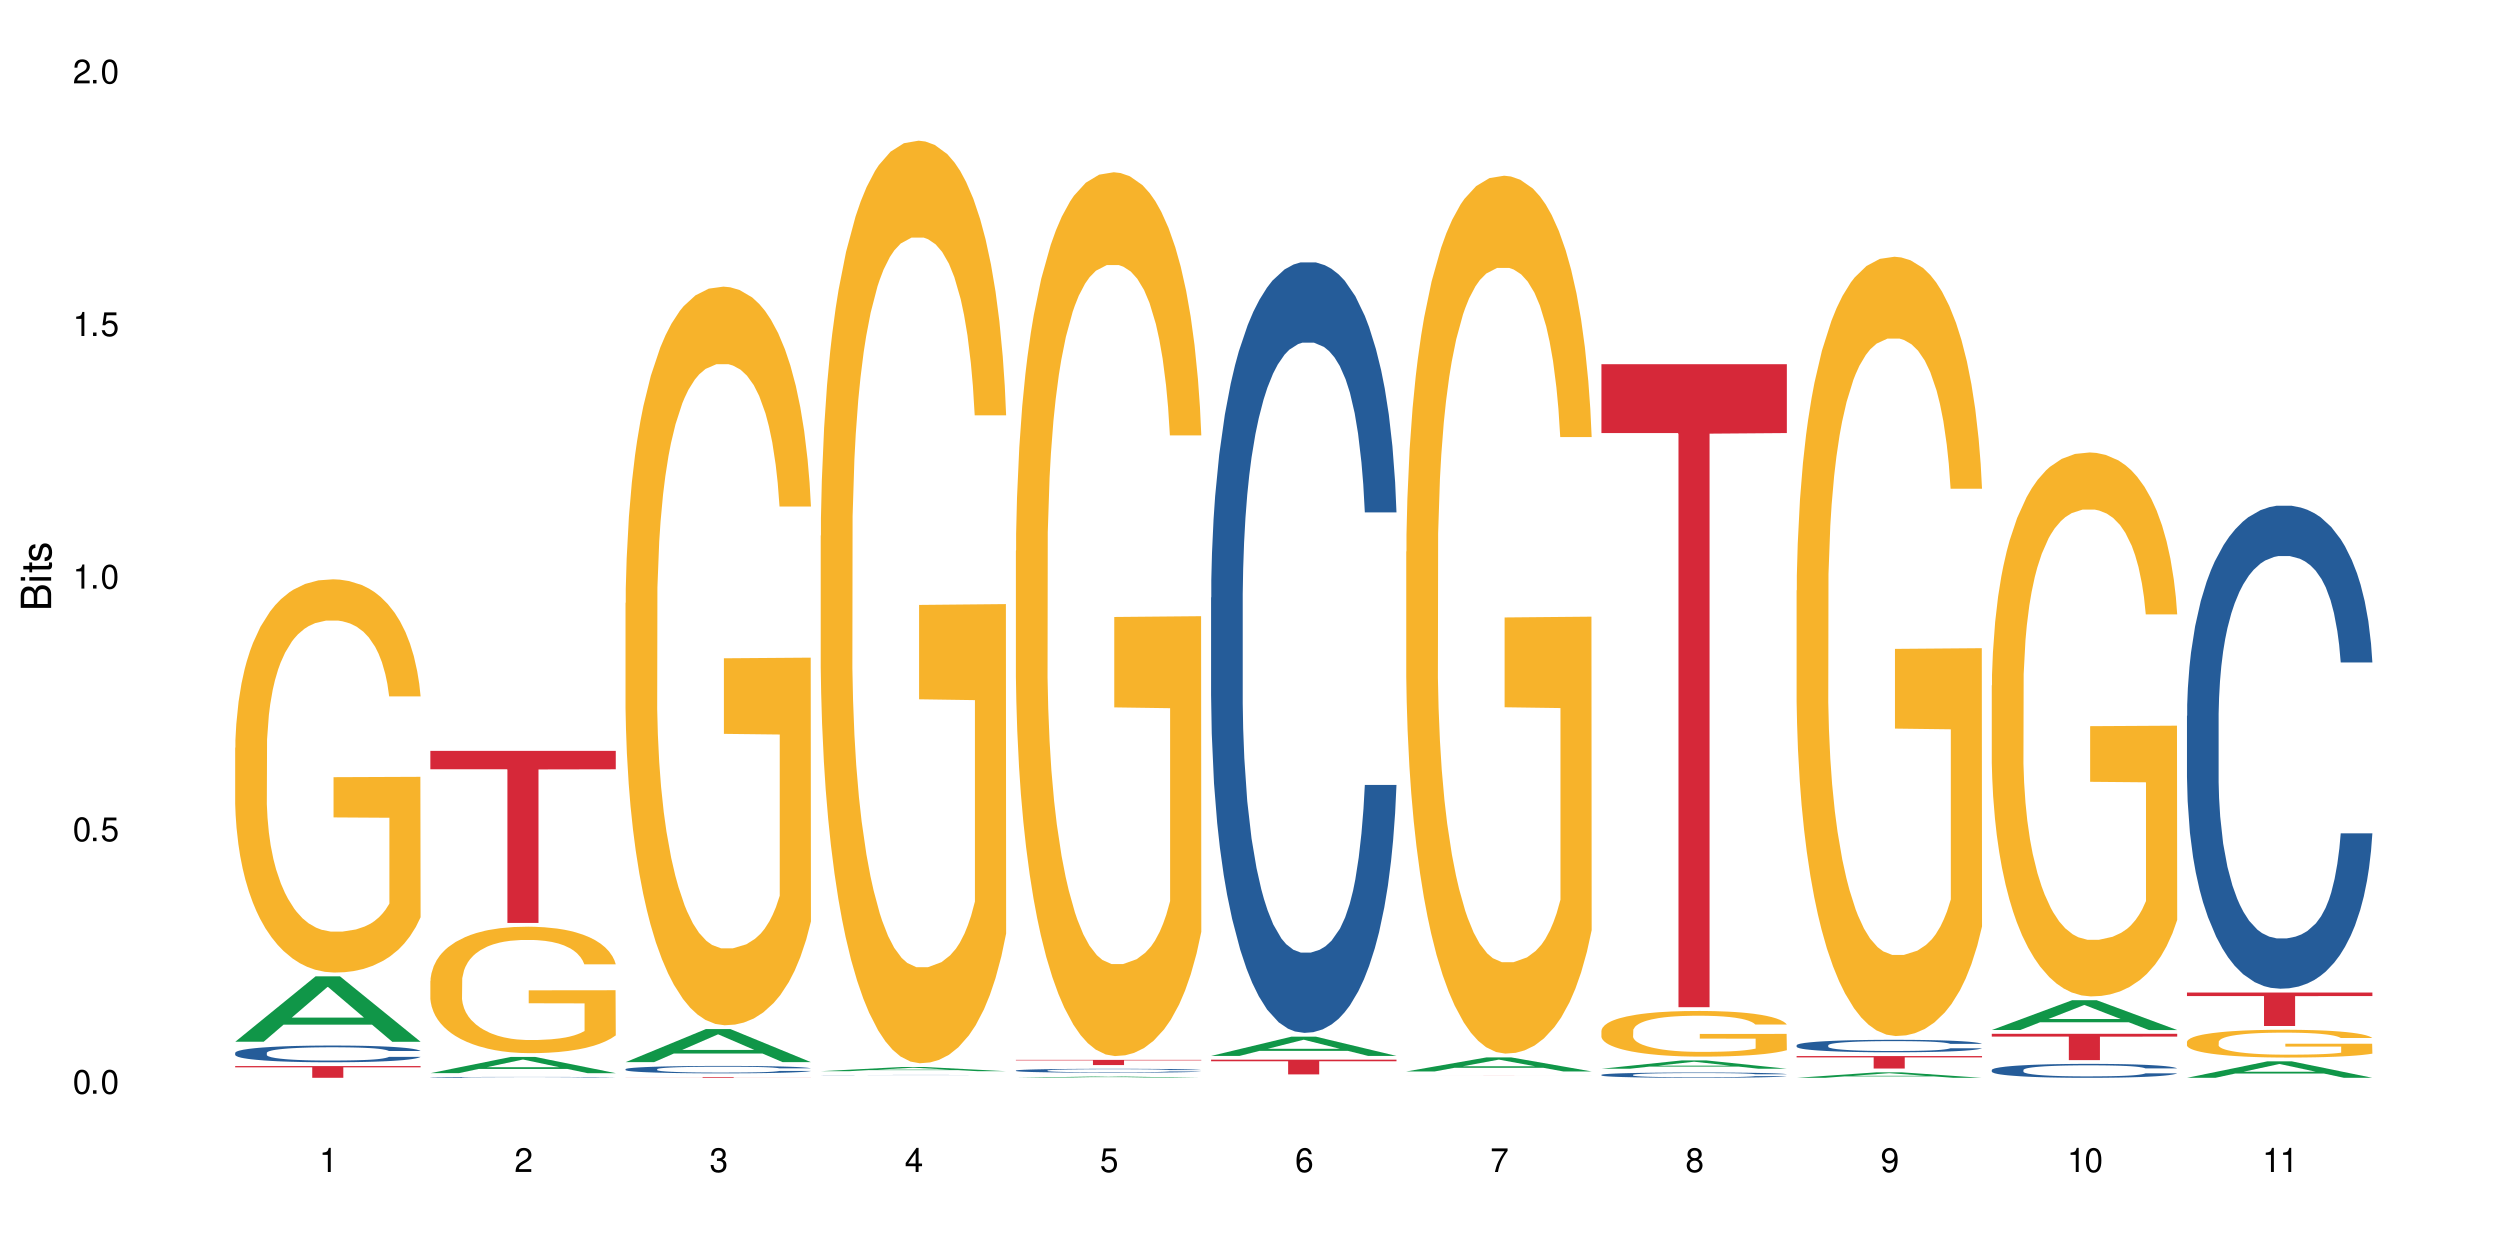 <?xml version="1.0" encoding="UTF-8"?>
<svg xmlns="http://www.w3.org/2000/svg" xmlns:xlink="http://www.w3.org/1999/xlink" width="720" height="360" viewBox="0 0 720 360">
<defs>
<g>
<g id="glyph-0-0">
</g>
<g id="glyph-0-1">
<path d="M 2.641 -6.938 C 2 -6.938 1.422 -6.656 1.078 -6.172 C 0.641 -5.562 0.406 -4.641 0.406 -3.359 C 0.406 -1.016 1.188 0.219 2.641 0.219 C 4.078 0.219 4.859 -1.016 4.859 -3.297 C 4.859 -4.641 4.656 -5.547 4.203 -6.172 C 3.844 -6.656 3.281 -6.938 2.641 -6.938 Z M 2.641 -6.188 C 3.547 -6.188 4 -5.25 4 -3.375 C 4 -1.406 3.562 -0.484 2.625 -0.484 C 1.734 -0.484 1.281 -1.438 1.281 -3.344 C 1.281 -5.25 1.734 -6.188 2.641 -6.188 Z M 2.641 -6.188 "/>
</g>
<g id="glyph-0-2">
<path d="M 1.828 -1 L 0.828 -1 L 0.828 0 L 1.828 0 Z M 1.828 -1 "/>
</g>
<g id="glyph-0-3">
<path d="M 4.562 -6.797 L 1.062 -6.797 L 0.547 -3.094 L 1.328 -3.094 C 1.719 -3.562 2.047 -3.734 2.578 -3.734 C 3.484 -3.734 4.062 -3.109 4.062 -2.094 C 4.062 -1.125 3.484 -0.531 2.578 -0.531 C 1.828 -0.531 1.375 -0.906 1.188 -1.672 L 0.328 -1.672 C 0.453 -1.109 0.547 -0.844 0.75 -0.594 C 1.125 -0.078 1.828 0.219 2.594 0.219 C 3.969 0.219 4.922 -0.781 4.922 -2.219 C 4.922 -3.562 4.031 -4.484 2.719 -4.484 C 2.25 -4.484 1.859 -4.359 1.469 -4.062 L 1.734 -5.969 L 4.562 -5.969 Z M 4.562 -6.797 "/>
</g>
<g id="glyph-0-4">
<path d="M 2.484 -4.938 L 2.484 0 L 3.328 0 L 3.328 -6.938 L 2.766 -6.938 C 2.469 -5.875 2.281 -5.734 0.984 -5.562 L 0.984 -4.938 Z M 2.484 -4.938 "/>
</g>
<g id="glyph-0-5">
<path d="M 4.859 -0.828 L 1.281 -0.828 C 1.359 -1.406 1.672 -1.781 2.5 -2.281 L 3.469 -2.828 C 4.406 -3.344 4.906 -4.062 4.906 -4.906 C 4.906 -5.484 4.672 -6.031 4.266 -6.406 C 3.859 -6.766 3.375 -6.938 2.719 -6.938 C 1.859 -6.938 1.219 -6.625 0.844 -6.031 C 0.609 -5.672 0.5 -5.234 0.484 -4.531 L 1.328 -4.531 C 1.359 -5.016 1.406 -5.281 1.531 -5.516 C 1.75 -5.938 2.188 -6.203 2.703 -6.203 C 3.469 -6.203 4.031 -5.641 4.031 -4.891 C 4.031 -4.344 3.719 -3.859 3.125 -3.516 L 2.234 -3 C 0.812 -2.172 0.406 -1.531 0.328 -0.016 L 4.859 -0.016 Z M 4.859 -0.828 "/>
</g>
<g id="glyph-0-6">
<path d="M 2.125 -3.188 L 2.578 -3.188 C 3.5 -3.188 3.984 -2.766 3.984 -1.922 C 3.984 -1.062 3.469 -0.531 2.594 -0.531 C 1.656 -0.531 1.203 -1 1.156 -2.016 L 0.312 -2.016 C 0.344 -1.453 0.438 -1.094 0.609 -0.781 C 0.953 -0.109 1.625 0.219 2.547 0.219 C 3.953 0.219 4.859 -0.625 4.859 -1.938 C 4.859 -2.828 4.516 -3.297 3.703 -3.594 C 4.344 -3.844 4.656 -4.328 4.656 -5.031 C 4.656 -6.219 3.875 -6.938 2.578 -6.938 C 1.203 -6.938 0.484 -6.172 0.453 -4.703 L 1.297 -4.703 C 1.312 -5.125 1.344 -5.359 1.453 -5.578 C 1.641 -5.969 2.062 -6.203 2.594 -6.203 C 3.344 -6.203 3.797 -5.75 3.797 -5 C 3.797 -4.516 3.609 -4.219 3.25 -4.047 C 3.016 -3.953 2.703 -3.922 2.125 -3.906 Z M 2.125 -3.188 "/>
</g>
<g id="glyph-0-7">
<path d="M 3.141 -1.672 L 3.141 0 L 3.984 0 L 3.984 -1.672 L 4.984 -1.672 L 4.984 -2.438 L 3.984 -2.438 L 3.984 -6.938 L 3.359 -6.938 L 0.266 -2.578 L 0.266 -1.672 Z M 3.141 -2.438 L 1 -2.438 L 3.141 -5.5 Z M 3.141 -2.438 "/>
</g>
<g id="glyph-0-8">
<path d="M 4.781 -5.125 C 4.609 -6.266 3.891 -6.938 2.844 -6.938 C 2.094 -6.938 1.422 -6.578 1.031 -5.953 C 0.594 -5.266 0.406 -4.422 0.406 -3.172 C 0.406 -2 0.578 -1.25 0.984 -0.641 C 1.359 -0.078 1.953 0.219 2.703 0.219 C 3.984 0.219 4.922 -0.75 4.922 -2.094 C 4.922 -3.375 4.062 -4.281 2.844 -4.281 C 2.172 -4.281 1.641 -4.031 1.281 -3.516 C 1.281 -5.234 1.828 -6.188 2.797 -6.188 C 3.391 -6.188 3.797 -5.797 3.938 -5.125 Z M 2.734 -3.531 C 3.547 -3.531 4.062 -2.953 4.062 -2.031 C 4.062 -1.156 3.484 -0.531 2.703 -0.531 C 1.922 -0.531 1.328 -1.188 1.328 -2.078 C 1.328 -2.938 1.906 -3.531 2.734 -3.531 Z M 2.734 -3.531 "/>
</g>
<g id="glyph-0-9">
<path d="M 4.984 -6.797 L 0.438 -6.797 L 0.438 -5.969 L 4.109 -5.969 C 2.5 -3.656 1.828 -2.234 1.328 0 L 2.219 0 C 2.594 -2.172 3.453 -4.047 4.984 -6.094 Z M 4.984 -6.797 "/>
</g>
<g id="glyph-0-10">
<path d="M 3.75 -3.656 C 4.469 -4.094 4.688 -4.438 4.688 -5.078 C 4.688 -6.172 3.844 -6.938 2.641 -6.938 C 1.438 -6.938 0.594 -6.172 0.594 -5.094 C 0.594 -4.438 0.812 -4.094 1.516 -3.656 C 0.734 -3.266 0.359 -2.703 0.359 -1.922 C 0.359 -0.656 1.281 0.219 2.641 0.219 C 3.984 0.219 4.922 -0.656 4.922 -1.922 C 4.922 -2.703 4.531 -3.266 3.75 -3.656 Z M 2.641 -6.188 C 3.359 -6.188 3.812 -5.75 3.812 -5.062 C 3.812 -4.406 3.344 -3.984 2.641 -3.984 C 1.922 -3.984 1.453 -4.406 1.453 -5.078 C 1.453 -5.75 1.922 -6.188 2.641 -6.188 Z M 2.641 -3.266 C 3.484 -3.266 4.062 -2.719 4.062 -1.906 C 4.062 -1.078 3.484 -0.531 2.625 -0.531 C 1.797 -0.531 1.219 -1.094 1.219 -1.906 C 1.219 -2.719 1.781 -3.266 2.641 -3.266 Z M 2.641 -3.266 "/>
</g>
<g id="glyph-0-11">
<path d="M 0.516 -1.578 C 0.672 -0.453 1.406 0.219 2.438 0.219 C 3.188 0.219 3.859 -0.141 4.266 -0.766 C 4.688 -1.453 4.891 -2.297 4.891 -3.547 C 4.891 -4.719 4.703 -5.453 4.312 -6.078 C 3.938 -6.641 3.344 -6.938 2.594 -6.938 C 1.297 -6.938 0.359 -5.969 0.359 -4.625 C 0.359 -3.344 1.234 -2.453 2.453 -2.453 C 3.094 -2.453 3.578 -2.672 4.016 -3.203 C 4 -1.484 3.469 -0.531 2.5 -0.531 C 1.906 -0.531 1.484 -0.906 1.359 -1.578 Z M 2.578 -6.203 C 3.375 -6.203 3.969 -5.531 3.969 -4.641 C 3.969 -3.797 3.391 -3.188 2.547 -3.188 C 1.734 -3.188 1.234 -3.766 1.234 -4.688 C 1.234 -5.562 1.797 -6.203 2.578 -6.203 Z M 2.578 -6.203 "/>
</g>
<g id="glyph-1-0">
</g>
<g id="glyph-1-1">
<path d="M 0 -0.953 L 0 -4.891 C 0 -5.719 -0.234 -6.344 -0.734 -6.797 C -1.188 -7.234 -1.812 -7.469 -2.5 -7.469 C -3.547 -7.469 -4.188 -7 -4.625 -5.875 C -4.984 -6.688 -5.625 -7.094 -6.531 -7.094 C -7.172 -7.094 -7.734 -6.859 -8.141 -6.391 C -8.562 -5.922 -8.75 -5.344 -8.75 -4.5 L -8.75 -0.953 Z M -4.984 -2.062 L -7.766 -2.062 L -7.766 -4.219 C -7.766 -4.844 -7.688 -5.203 -7.453 -5.5 C -7.219 -5.812 -6.859 -5.969 -6.375 -5.969 C -5.891 -5.969 -5.531 -5.812 -5.297 -5.5 C -5.062 -5.203 -4.984 -4.844 -4.984 -4.219 Z M -0.984 -2.062 L -4 -2.062 L -4 -4.781 C -4 -5.766 -3.438 -6.359 -2.484 -6.359 C -1.547 -6.359 -0.984 -5.766 -0.984 -4.781 Z M -0.984 -2.062 "/>
</g>
<g id="glyph-1-2">
<path d="M -6.281 -1.797 L -6.281 -0.797 L 0 -0.797 L 0 -1.797 Z M -8.75 -1.797 L -8.75 -0.797 L -7.484 -0.797 L -7.484 -1.797 Z M -8.75 -1.797 "/>
</g>
<g id="glyph-1-3">
<path d="M -6.281 -3.047 L -6.281 -2.016 L -8.016 -2.016 L -8.016 -1.016 L -6.281 -1.016 L -6.281 -0.172 L -5.469 -0.172 L -5.469 -1.016 L -0.719 -1.016 C -0.078 -1.016 0.281 -1.453 0.281 -2.234 C 0.281 -2.5 0.25 -2.719 0.188 -3.047 L -0.641 -3.047 C -0.609 -2.906 -0.594 -2.766 -0.594 -2.562 C -0.594 -2.141 -0.719 -2.016 -1.156 -2.016 L -5.469 -2.016 L -5.469 -3.047 Z M -6.281 -3.047 "/>
</g>
<g id="glyph-1-4">
<path d="M -4.531 -5.25 C -5.766 -5.25 -6.469 -4.422 -6.469 -2.969 C -6.469 -1.516 -5.719 -0.562 -4.547 -0.562 C -3.562 -0.562 -3.094 -1.062 -2.734 -2.562 L -2.516 -3.484 C -2.344 -4.188 -2.094 -4.469 -1.641 -4.469 C -1.047 -4.469 -0.641 -3.875 -0.641 -3 C -0.641 -2.453 -0.797 -2 -1.062 -1.75 C -1.25 -1.594 -1.422 -1.531 -1.875 -1.469 L -1.875 -0.406 C -0.422 -0.453 0.281 -1.266 0.281 -2.922 C 0.281 -4.5 -0.5 -5.516 -1.719 -5.516 C -2.656 -5.516 -3.172 -4.984 -3.469 -3.734 L -3.703 -2.766 C -3.891 -1.953 -4.156 -1.609 -4.594 -1.609 C -5.188 -1.609 -5.547 -2.125 -5.547 -2.938 C -5.547 -3.75 -5.203 -4.172 -4.531 -4.203 Z M -4.531 -5.25 "/>
</g>
</g>
</defs>
<rect x="-72" y="-36" width="864" height="432" fill="rgb(100%, 100%, 100%)" fill-opacity="1"/>
<path fill-rule="nonzero" fill="rgb(6.275%, 58.824%, 28.235%)" fill-opacity="1" d="M 67.73 300.02 L 67.789 300 L 90.895 281.18 L 97.91 281.18 L 121.133 300.035 L 112.973 300.035 L 107.152 295.113 L 81.652 295.113 L 75.945 300.02 L 67.73 300.02 L 84.105 293.078 L 104.816 293.059 L 94.488 284.262 L 94.375 284.242 L 94.262 284.297 L 84.047 293.059 L 84.105 293.078 Z M 67.73 300.02 "/>
<path fill-rule="nonzero" fill="rgb(14.51%, 36.078%, 60%)" fill-opacity="1" d="M 67.73 303.215 L 67.797 303.211 L 67.797 303.105 L 67.992 302.938 L 68.449 302.727 L 68.902 302.582 L 70.074 302.32 L 71.703 302.07 L 73.398 301.879 L 74.633 301.762 L 75.742 301.676 L 78.281 301.512 L 79.91 301.43 L 81.668 301.352 L 83.816 301.277 L 85.379 301.234 L 88.895 301.164 L 91.5 301.133 L 93.52 301.121 L 97.883 301.121 L 100.488 301.137 L 102.375 301.16 L 104.461 301.195 L 106.219 301.234 L 109.281 301.332 L 112.016 301.453 L 113.254 301.523 L 115.207 301.66 L 116.703 301.793 L 117.746 301.906 L 118.918 302.07 L 119.961 302.27 L 120.742 302.492 L 121.133 302.684 L 112.016 302.684 L 111.559 302.508 L 111.039 302.371 L 110.062 302.191 L 109.086 302.062 L 107.715 301.934 L 106.48 301.852 L 104.785 301.766 L 103.289 301.715 L 101.727 301.676 L 100.227 301.648 L 97.363 301.621 L 94.039 301.621 L 92.805 301.629 L 90.262 301.664 L 88.895 301.695 L 86.941 301.758 L 85.574 301.816 L 83.945 301.902 L 82.84 301.977 L 81.473 302.094 L 80.496 302.195 L 79.387 302.34 L 78.738 302.449 L 78.152 302.574 L 77.629 302.719 L 77.238 302.871 L 76.977 303.035 L 76.848 303.195 L 76.848 303.875 L 76.977 304.035 L 77.305 304.219 L 78.152 304.488 L 79.387 304.723 L 80.82 304.906 L 82.188 305.039 L 82.969 305.102 L 84.012 305.172 L 85.641 305.258 L 87.984 305.348 L 89.352 305.383 L 91.438 305.418 L 93.586 305.434 L 96.449 305.434 L 98.988 305.418 L 100.684 305.395 L 102.441 305.359 L 104.852 305.285 L 106.348 305.215 L 107.652 305.129 L 108.629 305.047 L 109.281 304.977 L 110.258 304.84 L 111.039 304.691 L 111.625 304.535 L 112.016 304.387 L 121.133 304.387 L 120.742 304.562 L 120.156 304.734 L 119.57 304.863 L 118.656 305.016 L 117.613 305.152 L 116.117 305.309 L 114.879 305.406 L 113.254 305.52 L 111.754 305.602 L 110.125 305.676 L 107.715 305.766 L 106.152 305.809 L 104.461 305.848 L 102.441 305.883 L 99.902 305.914 L 97.168 305.934 L 94.625 305.938 L 91.891 305.926 L 89.871 305.91 L 87.203 305.871 L 83.883 305.789 L 81.473 305.707 L 79.582 305.625 L 77.957 305.535 L 76.133 305.418 L 73.789 305.223 L 72.355 305.074 L 71.379 304.949 L 70.27 304.777 L 69.488 304.625 L 68.578 304.379 L 67.926 304.066 L 67.73 303.824 Z M 67.73 303.215 "/>
<path fill-rule="nonzero" fill="rgb(96.863%, 70.196%, 16.863%)" fill-opacity="1" d="M 67.73 215.348 L 67.797 215.242 L 67.797 213.176 L 68.055 208.52 L 68.707 202.105 L 69.555 196.832 L 70.465 192.695 L 71.051 190.523 L 72.027 187.418 L 72.875 185.145 L 75.023 180.488 L 77.762 176.145 L 79.258 174.281 L 80.949 172.523 L 83.359 170.559 L 84.469 169.836 L 87.855 168.18 L 91.695 167.145 L 95.93 166.836 L 97.883 166.938 L 100.555 167.352 L 104.199 168.488 L 106.285 169.523 L 107.91 170.559 L 109.605 171.902 L 111.688 173.973 L 113.645 176.453 L 115.207 178.938 L 116.77 182.039 L 118.07 185.352 L 119.18 188.969 L 120.156 193.316 L 120.742 196.934 L 121.133 200.555 L 112.078 200.555 L 111.559 196.934 L 110.973 194.141 L 109.996 190.73 L 109.02 188.246 L 108.043 186.281 L 106.219 183.59 L 104.656 181.938 L 102.703 180.488 L 100.812 179.559 L 98.664 178.938 L 97.363 178.73 L 93.91 178.73 L 90.785 179.453 L 88.961 180.281 L 87.66 181.109 L 85.836 182.66 L 84.727 183.902 L 84.078 184.73 L 82.125 187.938 L 80.82 190.832 L 80.105 192.797 L 79.191 195.902 L 78.543 198.691 L 77.824 202.832 L 77.434 205.934 L 76.914 212.969 L 76.848 231.586 L 77.043 235.516 L 77.434 239.758 L 77.957 243.48 L 78.738 247.41 L 79.52 250.41 L 80.887 254.445 L 82.059 257.133 L 82.969 258.891 L 84.727 261.684 L 85.445 262.617 L 87.137 264.477 L 88.895 265.926 L 91.047 267.168 L 92.672 267.789 L 95.277 268.305 L 98.598 268.305 L 102.508 267.684 L 104.98 266.855 L 106.676 266.031 L 107.781 265.305 L 109.148 264.168 L 110.125 263.133 L 111.039 261.996 L 112.145 260.238 L 112.145 235.516 L 96.059 235.414 L 96.059 223.828 L 121.066 223.723 L 121.133 264.168 L 119.766 266.961 L 118.07 269.648 L 116.441 271.719 L 114.75 273.477 L 112.34 275.441 L 110.387 276.684 L 107.391 278.133 L 104.656 279.062 L 101.789 279.684 L 99.25 279.992 L 96.254 280.098 L 93.586 279.891 L 90.719 279.27 L 88.441 278.441 L 86.355 277.406 L 84.273 276.062 L 81.668 273.891 L 79.973 272.133 L 78.215 269.961 L 76.457 267.375 L 74.895 264.582 L 73.852 262.41 L 72.812 259.926 L 71.703 256.824 L 70.66 253.309 L 69.879 250.102 L 69.164 246.48 L 68.645 243.066 L 68.121 238.414 L 67.859 234.688 L 67.73 231.48 Z M 67.73 215.348 "/>
<path fill-rule="nonzero" fill="rgb(83.922%, 15.686%, 22.353%)" fill-opacity="1" d="M 67.73 307.02 L 121.133 307.02 L 121.133 307.383 L 98.875 307.387 L 98.875 310.414 L 89.922 310.414 L 89.922 307.391 L 89.793 307.383 L 67.73 307.383 Z M 67.73 307.02 "/>
<path fill-rule="nonzero" fill="rgb(6.275%, 58.824%, 28.235%)" fill-opacity="1" d="M 123.941 309.07 L 124 309.062 L 147.105 304.398 L 154.125 304.398 L 177.344 309.074 L 169.184 309.074 L 163.367 307.852 L 137.863 307.852 L 132.156 309.07 L 123.941 309.07 L 140.316 307.348 L 161.027 307.344 L 150.699 305.16 L 150.586 305.156 L 150.473 305.168 L 140.258 307.344 L 140.316 307.348 Z M 123.941 309.07 "/>
<path fill-rule="nonzero" fill="rgb(14.51%, 36.078%, 60%)" fill-opacity="1" d="M 123.941 310.27 L 124.008 310.27 L 124.008 310.262 L 124.203 310.254 L 124.66 310.242 L 125.113 310.234 L 126.285 310.219 L 127.914 310.207 L 129.609 310.195 L 130.844 310.191 L 131.953 310.188 L 134.492 310.176 L 136.121 310.172 L 137.879 310.168 L 140.027 310.164 L 141.59 310.164 L 145.109 310.16 L 147.711 310.156 L 156.699 310.156 L 158.59 310.16 L 160.672 310.16 L 162.43 310.164 L 165.492 310.168 L 168.227 310.176 L 169.465 310.18 L 171.418 310.184 L 172.914 310.191 L 173.957 310.199 L 175.129 310.207 L 176.172 310.219 L 176.953 310.23 L 177.344 310.238 L 168.227 310.238 L 167.77 310.23 L 167.25 310.223 L 165.297 310.207 L 163.93 310.199 L 162.691 310.195 L 160.996 310.191 L 159.5 310.188 L 157.938 310.188 L 156.438 310.184 L 149.016 310.184 L 146.477 310.188 L 145.109 310.188 L 143.152 310.191 L 141.785 310.195 L 140.156 310.199 L 139.051 310.203 L 137.684 310.207 L 136.707 310.215 L 135.598 310.223 L 134.949 310.227 L 134.363 310.234 L 133.84 310.242 L 133.449 310.25 L 133.191 310.258 L 133.059 310.266 L 133.059 310.305 L 133.191 310.312 L 133.516 310.32 L 134.363 310.336 L 135.598 310.348 L 137.031 310.359 L 138.398 310.363 L 139.18 310.367 L 140.223 310.371 L 141.852 310.375 L 144.195 310.383 L 145.562 310.383 L 147.648 310.387 L 155.203 310.387 L 156.895 310.383 L 158.652 310.383 L 161.062 310.379 L 162.559 310.375 L 163.863 310.371 L 164.84 310.363 L 165.492 310.363 L 166.469 310.355 L 167.25 310.348 L 167.836 310.34 L 168.227 310.332 L 177.344 310.332 L 176.953 310.34 L 175.781 310.355 L 174.867 310.363 L 173.828 310.371 L 172.328 310.379 L 171.09 310.383 L 169.465 310.391 L 167.965 310.395 L 166.336 310.398 L 163.93 310.402 L 162.363 310.406 L 160.672 310.406 L 158.652 310.41 L 156.113 310.41 L 153.379 310.414 L 150.84 310.414 L 148.102 310.41 L 143.414 310.41 L 140.094 310.406 L 137.684 310.398 L 135.793 310.395 L 134.168 310.391 L 132.344 310.387 L 130 310.375 L 128.566 310.367 L 127.59 310.359 L 126.48 310.352 L 125.699 310.344 L 124.789 310.328 L 124.137 310.312 L 123.941 310.301 Z M 123.941 310.27 "/>
<path fill-rule="nonzero" fill="rgb(96.863%, 70.196%, 16.863%)" fill-opacity="1" d="M 123.941 282.488 L 124.008 282.457 L 124.008 281.789 L 124.27 280.293 L 124.918 278.23 L 125.766 276.535 L 126.676 275.203 L 127.266 274.504 L 128.242 273.508 L 129.086 272.777 L 131.234 271.277 L 133.973 269.883 L 135.469 269.281 L 137.164 268.719 L 139.57 268.086 L 140.68 267.852 L 144.066 267.32 L 147.906 266.988 L 152.141 266.887 L 154.094 266.922 L 156.766 267.055 L 160.41 267.422 L 162.496 267.754 L 164.125 268.086 L 165.816 268.52 L 167.902 269.184 L 169.855 269.98 L 171.418 270.781 L 172.98 271.777 L 174.281 272.844 L 175.391 274.008 L 176.367 275.402 L 176.953 276.566 L 177.344 277.73 L 168.293 277.73 L 167.77 276.566 L 167.184 275.668 L 166.207 274.57 L 165.23 273.773 L 164.254 273.141 L 162.43 272.277 L 160.867 271.746 L 158.914 271.277 L 157.023 270.98 L 154.875 270.781 L 153.574 270.715 L 150.121 270.715 L 146.996 270.945 L 145.172 271.211 L 143.871 271.477 L 142.047 271.977 L 140.941 272.375 L 140.289 272.645 L 138.336 273.676 L 137.031 274.605 L 136.316 275.238 L 135.402 276.234 L 134.754 277.133 L 134.035 278.465 L 133.645 279.461 L 133.125 281.723 L 133.059 287.711 L 133.254 288.977 L 133.645 290.34 L 134.168 291.535 L 134.949 292.801 L 135.73 293.766 L 137.098 295.062 L 138.27 295.93 L 139.18 296.492 L 140.941 297.391 L 141.656 297.691 L 143.348 298.289 L 145.109 298.754 L 147.258 299.156 L 148.883 299.355 L 151.488 299.52 L 154.812 299.52 L 158.719 299.32 L 161.191 299.055 L 162.887 298.789 L 163.992 298.555 L 165.359 298.191 L 166.336 297.855 L 167.25 297.492 L 168.355 296.926 L 168.355 288.977 L 152.27 288.941 L 152.27 285.215 L 177.277 285.184 L 177.344 298.191 L 175.977 299.09 L 174.281 299.953 L 172.656 300.617 L 170.961 301.184 L 168.551 301.816 L 166.598 302.215 L 163.602 302.68 L 160.867 302.98 L 158 303.18 L 155.461 303.281 L 152.465 303.312 L 149.797 303.246 L 146.93 303.047 L 144.652 302.781 L 142.566 302.449 L 140.484 302.016 L 137.879 301.316 L 136.188 300.75 L 134.426 300.051 L 132.668 299.223 L 131.105 298.324 L 130.062 297.625 L 129.023 296.824 L 127.914 295.828 L 126.871 294.695 L 126.09 293.664 L 125.375 292.5 L 124.855 291.402 L 124.332 289.906 L 124.074 288.711 L 123.941 287.68 Z M 123.941 282.488 "/>
<path fill-rule="nonzero" fill="rgb(83.922%, 15.686%, 22.353%)" fill-opacity="1" d="M 123.941 216.25 L 177.344 216.25 L 177.344 221.555 L 155.086 221.602 L 155.086 265.805 L 146.133 265.805 L 146.133 221.648 L 146.004 221.555 L 123.941 221.555 Z M 123.941 216.25 "/>
<path fill-rule="nonzero" fill="rgb(6.275%, 58.824%, 28.235%)" fill-opacity="1" d="M 180.152 305.895 L 180.211 305.887 L 203.316 296.363 L 210.336 296.363 L 233.555 305.902 L 225.395 305.902 L 219.578 303.414 L 194.074 303.414 L 188.371 305.895 L 180.152 305.895 L 196.527 302.383 L 217.238 302.375 L 206.91 297.922 L 206.797 297.91 L 206.684 297.938 L 196.473 302.375 L 196.527 302.383 Z M 180.152 305.895 "/>
<path fill-rule="nonzero" fill="rgb(14.51%, 36.078%, 60%)" fill-opacity="1" d="M 180.152 307.918 L 180.219 307.914 L 180.219 307.867 L 180.414 307.793 L 180.871 307.699 L 181.324 307.637 L 182.5 307.52 L 184.125 307.41 L 185.82 307.324 L 187.059 307.273 L 188.164 307.234 L 190.703 307.16 L 192.332 307.125 L 194.09 307.09 L 196.238 307.059 L 197.801 307.039 L 201.32 307.008 L 203.922 306.992 L 205.941 306.988 L 210.305 306.988 L 212.91 306.996 L 214.801 307.004 L 216.883 307.02 L 218.641 307.039 L 221.703 307.082 L 224.438 307.137 L 225.676 307.168 L 227.629 307.227 L 229.125 307.285 L 230.168 307.336 L 231.34 307.41 L 232.383 307.496 L 233.164 307.598 L 233.555 307.68 L 224.438 307.68 L 223.98 307.602 L 223.461 307.543 L 222.484 307.461 L 221.508 307.406 L 220.141 307.348 L 218.902 307.312 L 217.207 307.273 L 215.711 307.25 L 214.148 307.234 L 212.648 307.223 L 209.785 307.211 L 206.465 307.211 L 205.227 307.215 L 202.688 307.23 L 201.32 307.242 L 199.363 307.27 L 197.996 307.297 L 196.371 307.336 L 195.262 307.367 L 193.895 307.418 L 192.918 307.465 L 191.812 307.527 L 191.16 307.578 L 190.574 307.633 L 190.051 307.695 L 189.66 307.766 L 189.402 307.836 L 189.27 307.906 L 189.27 308.211 L 189.402 308.281 L 189.727 308.363 L 190.574 308.48 L 191.812 308.586 L 193.242 308.668 L 194.609 308.727 L 195.395 308.754 L 196.434 308.785 L 198.062 308.824 L 200.406 308.863 L 201.773 308.879 L 203.859 308.895 L 206.008 308.902 L 208.875 308.902 L 211.414 308.895 L 213.105 308.883 L 214.863 308.867 L 217.273 308.836 L 218.773 308.805 L 220.074 308.766 L 221.051 308.73 L 221.703 308.699 L 222.68 308.637 L 223.461 308.57 L 224.047 308.504 L 224.438 308.438 L 233.555 308.438 L 233.164 308.516 L 232.578 308.59 L 231.992 308.648 L 231.082 308.715 L 230.039 308.777 L 228.539 308.844 L 227.305 308.891 L 225.676 308.938 L 224.176 308.977 L 222.551 309.008 L 220.141 309.047 L 218.578 309.066 L 216.883 309.086 L 214.863 309.102 L 212.324 309.113 L 209.59 309.121 L 207.051 309.125 L 204.316 309.121 L 202.297 309.113 L 199.625 309.094 L 196.305 309.059 L 193.895 309.023 L 192.008 308.984 L 190.379 308.945 L 188.555 308.895 L 186.211 308.809 L 184.777 308.742 L 183.801 308.688 L 182.695 308.609 L 181.914 308.543 L 181 308.434 L 180.348 308.293 L 180.152 308.188 Z M 180.152 307.918 "/>
<path fill-rule="nonzero" fill="rgb(96.863%, 70.196%, 16.863%)" fill-opacity="1" d="M 180.152 173.66 L 180.219 173.465 L 180.219 169.582 L 180.48 160.84 L 181.129 148.793 L 181.977 138.887 L 182.891 131.113 L 183.477 127.035 L 184.453 121.207 L 185.297 116.934 L 187.449 108.191 L 190.184 100.031 L 191.68 96.535 L 193.375 93.23 L 195.785 89.539 L 196.891 88.18 L 200.277 85.07 L 204.121 83.129 L 208.352 82.547 L 210.305 82.738 L 212.977 83.516 L 216.621 85.652 L 218.707 87.598 L 220.336 89.539 L 222.027 92.066 L 224.113 95.949 L 226.066 100.613 L 227.629 105.277 L 229.191 111.105 L 230.492 117.32 L 231.602 124.121 L 232.578 132.281 L 233.164 139.078 L 233.555 145.879 L 224.504 145.879 L 223.98 139.078 L 223.395 133.836 L 222.418 127.422 L 221.441 122.762 L 220.465 119.07 L 218.641 114.02 L 217.078 110.91 L 215.125 108.191 L 213.238 106.441 L 211.086 105.277 L 209.785 104.887 L 206.332 104.887 L 203.207 106.246 L 201.383 107.801 L 200.082 109.355 L 198.258 112.27 L 197.152 114.602 L 196.5 116.156 L 194.547 122.176 L 193.242 127.617 L 192.527 131.309 L 191.617 137.137 L 190.965 142.383 L 190.246 150.152 L 189.855 155.98 L 189.336 169.191 L 189.27 204.164 L 189.465 211.543 L 189.855 219.512 L 190.379 226.504 L 191.16 233.887 L 191.941 239.52 L 193.309 247.098 L 194.48 252.148 L 195.395 255.453 L 197.152 260.695 L 197.867 262.445 L 199.562 265.941 L 201.32 268.66 L 203.469 270.992 L 205.098 272.16 L 207.699 273.129 L 211.023 273.129 L 214.93 271.965 L 217.402 270.41 L 219.098 268.855 L 220.203 267.496 L 221.57 265.359 L 222.551 263.418 L 223.461 261.281 L 224.566 257.977 L 224.566 211.543 L 208.484 211.352 L 208.484 189.59 L 233.488 189.398 L 233.555 265.359 L 232.188 270.605 L 230.492 275.656 L 228.867 279.543 L 227.172 282.844 L 224.762 286.535 L 222.809 288.867 L 219.812 291.586 L 217.078 293.336 L 214.215 294.5 L 211.672 295.082 L 208.68 295.277 L 206.008 294.891 L 203.141 293.723 L 200.863 292.168 L 198.777 290.227 L 196.695 287.699 L 194.09 283.621 L 192.398 280.32 L 190.641 276.238 L 188.879 271.383 L 187.316 266.137 L 186.277 262.055 L 185.234 257.395 L 184.125 251.566 L 183.086 244.961 L 182.305 238.938 L 181.586 232.137 L 181.066 225.727 L 180.543 216.984 L 180.285 209.992 L 180.152 203.969 Z M 180.152 173.66 "/>
<path fill-rule="nonzero" fill="rgb(83.922%, 15.686%, 22.353%)" fill-opacity="1" d="M 180.152 310.207 L 233.555 310.207 L 233.555 310.23 L 211.301 310.23 L 211.301 310.414 L 202.344 310.414 L 202.344 310.23 L 180.152 310.23 Z M 180.152 310.207 "/>
<path fill-rule="nonzero" fill="rgb(6.275%, 58.824%, 28.235%)" fill-opacity="1" d="M 236.367 308.504 L 236.422 308.504 L 259.527 307.305 L 266.547 307.305 L 289.766 308.508 L 281.609 308.508 L 275.789 308.191 L 250.285 308.191 L 244.582 308.504 L 236.367 308.504 L 252.738 308.062 L 273.449 308.062 L 263.121 307.5 L 263.008 307.5 L 262.895 307.504 L 252.684 308.062 L 252.738 308.062 Z M 236.367 308.504 "/>
<path fill-rule="nonzero" fill="rgb(14.51%, 36.078%, 60%)" fill-opacity="1" d="M 236.367 309.617 L 236.43 309.617 L 236.43 309.613 L 236.625 309.613 L 237.082 309.609 L 237.539 309.609 L 238.711 309.605 L 240.34 309.602 L 242.031 309.602 L 243.27 309.598 L 244.375 309.598 L 246.914 309.594 L 254.016 309.594 L 257.531 309.59 L 273.094 309.59 L 274.852 309.594 L 281.887 309.594 L 283.84 309.598 L 285.34 309.598 L 286.379 309.602 L 287.551 309.602 L 288.594 309.605 L 289.375 309.609 L 289.766 309.609 L 280.191 309.609 L 279.672 309.605 L 278.695 309.605 L 277.719 309.602 L 275.113 309.602 L 273.422 309.598 L 254.211 309.598 L 252.582 309.602 L 250.105 309.602 L 249.129 309.605 L 247.371 309.605 L 246.785 309.609 L 246.266 309.609 L 245.875 309.613 L 245.613 309.613 L 245.484 309.617 L 245.484 309.625 L 245.613 309.625 L 245.938 309.629 L 246.785 309.633 L 248.023 309.637 L 249.457 309.637 L 250.824 309.641 L 254.273 309.641 L 256.617 309.645 L 271.074 309.645 L 273.484 309.641 L 277.262 309.641 L 277.914 309.637 L 279.672 309.637 L 280.258 309.633 L 289.766 309.633 L 289.375 309.633 L 288.789 309.637 L 288.203 309.637 L 287.293 309.641 L 284.75 309.641 L 283.516 309.645 L 280.387 309.645 L 278.762 309.648 L 250.105 309.648 L 248.219 309.645 L 244.766 309.645 L 242.422 309.641 L 240.988 309.641 L 240.012 309.637 L 238.906 309.637 L 238.125 309.633 L 237.211 309.633 L 236.562 309.629 L 236.367 309.625 Z M 236.367 309.617 "/>
<path fill-rule="nonzero" fill="rgb(96.863%, 70.196%, 16.863%)" fill-opacity="1" d="M 236.367 154.32 L 236.43 154.078 L 236.43 149.223 L 236.691 138.305 L 237.344 123.262 L 238.188 110.887 L 239.102 101.18 L 239.688 96.082 L 240.664 88.805 L 241.512 83.465 L 243.66 72.547 L 246.395 62.355 L 247.891 57.988 L 249.586 53.863 L 251.996 49.25 L 253.102 47.555 L 256.488 43.672 L 260.332 41.242 L 264.562 40.516 L 266.516 40.758 L 269.188 41.73 L 272.836 44.398 L 274.918 46.824 L 276.547 49.25 L 278.238 52.406 L 280.324 57.258 L 282.277 63.082 L 283.84 68.906 L 285.402 76.188 L 286.707 83.949 L 287.812 92.445 L 288.789 102.637 L 289.375 111.129 L 289.766 119.621 L 280.715 119.621 L 280.191 111.129 L 279.605 104.574 L 278.629 96.57 L 277.652 90.746 L 276.676 86.133 L 274.852 79.824 L 273.289 75.941 L 271.336 72.547 L 269.449 70.363 L 267.301 68.906 L 265.996 68.422 L 262.543 68.422 L 259.418 70.121 L 257.594 72.062 L 256.293 74 L 254.469 77.641 L 253.363 80.555 L 252.711 82.496 L 250.758 90.016 L 249.457 96.812 L 248.738 101.422 L 247.828 108.703 L 247.176 115.254 L 246.461 124.957 L 246.07 132.238 L 245.547 148.738 L 245.484 192.418 L 245.68 201.637 L 246.07 211.586 L 246.59 220.32 L 247.371 229.543 L 248.152 236.578 L 249.52 246.043 L 250.691 252.352 L 251.605 256.477 L 253.363 263.027 L 254.078 265.211 L 255.773 269.578 L 257.531 272.977 L 259.68 275.887 L 261.309 277.344 L 263.914 278.559 L 267.234 278.559 L 271.141 277.102 L 273.617 275.16 L 275.309 273.219 L 276.418 271.52 L 277.785 268.852 L 278.762 266.426 L 279.672 263.758 L 280.781 259.629 L 280.781 201.637 L 264.695 201.395 L 264.695 174.219 L 289.699 173.977 L 289.766 268.852 L 288.398 275.402 L 286.707 281.711 L 285.078 286.566 L 283.383 290.691 L 280.977 295.301 L 279.02 298.211 L 276.023 301.609 L 273.289 303.793 L 270.426 305.25 L 267.887 305.977 L 264.891 306.219 L 262.219 305.734 L 259.355 304.277 L 257.074 302.336 L 254.992 299.91 L 252.906 296.758 L 250.301 291.66 L 248.609 287.535 L 246.852 282.441 L 245.094 276.375 L 243.527 269.82 L 242.488 264.727 L 241.445 258.902 L 240.34 251.625 L 239.297 243.375 L 238.516 235.852 L 237.797 227.359 L 237.277 219.352 L 236.758 208.43 L 236.496 199.695 L 236.367 192.172 Z M 236.367 154.32 "/>
<path fill-rule="nonzero" fill="rgb(6.275%, 58.824%, 28.235%)" fill-opacity="1" d="M 292.578 310.41 L 292.633 310.41 L 315.738 310.023 L 322.758 310.023 L 345.977 310.414 L 337.82 310.414 L 332 310.312 L 306.496 310.312 L 300.793 310.41 L 292.578 310.41 L 308.949 310.27 L 329.66 310.27 L 319.336 310.086 L 319.105 310.086 L 308.895 310.27 L 308.949 310.27 Z M 292.578 310.41 "/>
<path fill-rule="nonzero" fill="rgb(14.51%, 36.078%, 60%)" fill-opacity="1" d="M 292.578 308.305 L 292.641 308.301 L 292.641 308.277 L 292.836 308.238 L 293.293 308.188 L 293.75 308.156 L 294.922 308.094 L 296.551 308.035 L 298.242 307.988 L 299.48 307.965 L 300.586 307.941 L 303.125 307.906 L 304.754 307.887 L 306.512 307.867 L 308.664 307.852 L 310.227 307.84 L 313.742 307.824 L 316.348 307.816 L 318.367 307.812 L 322.73 307.812 L 325.332 307.816 L 327.223 307.82 L 329.305 307.832 L 331.066 307.84 L 334.125 307.863 L 336.859 307.891 L 338.098 307.906 L 340.051 307.941 L 341.551 307.969 L 342.59 307.996 L 343.762 308.035 L 344.805 308.082 L 345.586 308.133 L 345.977 308.18 L 336.859 308.18 L 336.406 308.137 L 335.883 308.105 L 334.906 308.062 L 333.93 308.035 L 332.562 308.004 L 331.324 307.984 L 329.633 307.965 L 328.133 307.953 L 326.57 307.941 L 325.074 307.938 L 322.207 307.93 L 318.887 307.93 L 317.648 307.934 L 315.109 307.941 L 313.742 307.949 L 311.789 307.961 L 310.422 307.977 L 308.793 307.996 L 307.684 308.012 L 306.316 308.039 L 305.34 308.062 L 304.234 308.098 L 303.582 308.125 L 302.996 308.152 L 302.477 308.188 L 302.086 308.223 L 301.824 308.262 L 301.695 308.297 L 301.695 308.457 L 301.824 308.496 L 302.148 308.539 L 302.996 308.602 L 304.234 308.656 L 305.668 308.699 L 307.035 308.73 L 307.816 308.742 L 308.859 308.762 L 310.484 308.781 L 312.832 308.801 L 314.199 308.809 L 316.281 308.816 L 318.43 308.82 L 321.297 308.82 L 323.836 308.816 L 325.527 308.812 L 327.289 308.805 L 329.695 308.785 L 331.195 308.77 L 332.496 308.75 L 333.473 308.73 L 334.125 308.715 L 335.102 308.684 L 335.883 308.648 L 336.469 308.613 L 336.859 308.578 L 345.977 308.578 L 345.586 308.617 L 345 308.656 L 344.414 308.688 L 343.504 308.723 L 342.461 308.754 L 340.965 308.793 L 339.727 308.816 L 338.098 308.84 L 336.602 308.859 L 334.973 308.879 L 332.562 308.898 L 331 308.91 L 329.305 308.918 L 327.289 308.926 L 324.746 308.934 L 322.012 308.938 L 316.738 308.938 L 314.719 308.934 L 312.047 308.922 L 308.727 308.906 L 306.316 308.887 L 304.43 308.867 L 302.801 308.844 L 300.977 308.816 L 298.633 308.773 L 297.199 308.738 L 296.223 308.707 L 295.117 308.668 L 294.336 308.633 L 293.422 308.574 L 292.773 308.5 L 292.578 308.445 Z M 292.578 308.305 "/>
<path fill-rule="nonzero" fill="rgb(96.863%, 70.196%, 16.863%)" fill-opacity="1" d="M 292.578 158.629 L 292.641 158.398 L 292.641 153.75 L 292.902 143.289 L 293.555 128.875 L 294.398 117.02 L 295.312 107.723 L 295.898 102.84 L 296.875 95.867 L 297.723 90.754 L 299.871 80.293 L 302.605 70.527 L 304.105 66.344 L 305.797 62.391 L 308.207 57.977 L 309.312 56.348 L 312.699 52.629 L 316.543 50.305 L 320.773 49.605 L 322.73 49.84 L 325.398 50.77 L 329.047 53.328 L 331.129 55.652 L 332.758 57.977 L 334.449 60.996 L 336.535 65.648 L 338.488 71.227 L 340.051 76.805 L 341.613 83.777 L 342.918 91.219 L 344.023 99.355 L 345 109.117 L 345.586 117.254 L 345.977 125.391 L 336.926 125.391 L 336.406 117.254 L 335.82 110.977 L 334.84 103.305 L 333.863 97.727 L 332.887 93.309 L 331.066 87.266 L 329.5 83.547 L 327.547 80.293 L 325.66 78.199 L 323.512 76.805 L 322.207 76.34 L 318.758 76.34 L 315.629 77.969 L 313.809 79.828 L 312.504 81.688 L 310.68 85.172 L 309.574 87.965 L 308.922 89.824 L 306.969 97.027 L 305.668 103.539 L 304.949 107.953 L 304.039 114.93 L 303.387 121.203 L 302.672 130.504 L 302.281 137.477 L 301.758 153.285 L 301.695 195.129 L 301.891 203.961 L 302.281 213.492 L 302.801 221.859 L 303.582 230.691 L 304.363 237.434 L 305.73 246.5 L 306.902 252.543 L 307.816 256.496 L 309.574 262.773 L 310.289 264.863 L 311.984 269.051 L 313.742 272.305 L 315.891 275.094 L 317.52 276.488 L 320.125 277.648 L 323.445 277.648 L 327.352 276.254 L 329.828 274.395 L 331.52 272.535 L 332.629 270.91 L 333.996 268.352 L 334.973 266.027 L 335.883 263.469 L 336.992 259.52 L 336.992 203.961 L 320.906 203.727 L 320.906 177.691 L 345.914 177.461 L 345.977 268.352 L 344.609 274.629 L 342.918 280.672 L 341.289 285.32 L 339.598 289.273 L 337.188 293.691 L 335.234 296.48 L 332.238 299.734 L 329.5 301.824 L 326.637 303.223 L 324.098 303.918 L 321.102 304.152 L 318.43 303.688 L 315.566 302.289 L 313.285 300.43 L 311.203 298.105 L 309.117 295.086 L 306.512 290.203 L 304.82 286.25 L 303.062 281.371 L 301.305 275.559 L 299.742 269.281 L 298.699 264.398 L 297.656 258.82 L 296.551 251.848 L 295.508 243.945 L 294.727 236.738 L 294.008 228.602 L 293.488 220.93 L 292.969 210.469 L 292.707 202.102 L 292.578 194.895 Z M 292.578 158.629 "/>
<path fill-rule="nonzero" fill="rgb(83.922%, 15.686%, 22.353%)" fill-opacity="1" d="M 292.578 305.234 L 345.977 305.234 L 345.977 305.395 L 323.723 305.395 L 323.723 306.73 L 314.77 306.73 L 314.77 305.398 L 314.637 305.395 L 292.578 305.395 Z M 292.578 305.234 "/>
<path fill-rule="nonzero" fill="rgb(6.275%, 58.824%, 28.235%)" fill-opacity="1" d="M 348.789 304.102 L 348.844 304.098 L 371.953 298.555 L 378.969 298.555 L 402.188 304.109 L 394.031 304.109 L 388.211 302.656 L 362.711 302.656 L 357.004 304.102 L 348.789 304.102 L 365.164 302.059 L 385.871 302.055 L 375.547 299.461 L 375.434 299.457 L 375.316 299.473 L 365.105 302.055 L 365.164 302.059 Z M 348.789 304.102 "/>
<path fill-rule="nonzero" fill="rgb(14.51%, 36.078%, 60%)" fill-opacity="1" d="M 348.789 172.117 L 348.852 171.914 L 348.852 167.043 L 349.051 159.336 L 349.504 149.602 L 349.961 142.906 L 351.133 130.938 L 352.762 119.379 L 354.453 110.453 L 355.691 105.18 L 356.797 101.121 L 359.34 93.617 L 360.965 89.762 L 362.727 86.312 L 364.875 82.867 L 366.438 80.836 L 369.953 77.594 L 372.559 76.172 L 374.578 75.562 L 378.941 75.562 L 381.547 76.375 L 383.434 77.391 L 385.52 79.012 L 387.277 80.836 L 390.336 85.301 L 393.07 90.98 L 394.309 94.227 L 396.262 100.512 L 397.762 106.598 L 398.805 111.871 L 399.977 119.379 L 401.016 128.504 L 401.797 138.852 L 402.188 147.57 L 393.07 147.57 L 392.617 139.457 L 392.094 133.172 L 391.117 124.855 L 390.141 118.973 L 388.773 113.09 L 387.535 109.234 L 385.844 105.383 L 384.344 102.945 L 382.781 101.121 L 381.285 99.906 L 378.418 98.688 L 375.098 98.688 L 373.859 99.094 L 371.32 100.715 L 369.953 102.137 L 368 104.977 L 366.633 107.613 L 365.004 111.668 L 363.898 115.117 L 362.531 120.391 L 361.551 125.059 L 360.445 131.75 L 359.793 136.82 L 359.207 142.5 L 358.688 149.195 L 358.297 156.293 L 358.035 163.801 L 357.906 171.102 L 357.906 202.543 L 358.035 209.844 L 358.363 218.363 L 359.207 230.738 L 360.445 241.488 L 361.879 250.008 L 363.246 256.09 L 364.027 258.93 L 365.07 262.176 L 366.695 266.234 L 369.043 270.289 L 370.41 271.914 L 372.492 273.535 L 374.641 274.348 L 377.508 274.348 L 380.047 273.535 L 381.742 272.523 L 383.5 270.898 L 385.91 267.449 L 387.406 264.207 L 388.707 260.352 L 389.688 256.496 L 390.336 253.25 L 391.312 246.965 L 392.094 240.066 L 392.68 232.969 L 393.07 226.07 L 402.188 226.07 L 401.797 234.184 L 401.211 242.094 L 400.625 247.977 L 399.715 255.078 L 398.672 261.367 L 397.176 268.465 L 395.938 273.129 L 394.309 278.199 L 392.812 282.055 L 391.184 285.504 L 388.773 289.559 L 387.211 291.59 L 385.52 293.414 L 383.5 295.035 L 380.961 296.457 L 378.223 297.27 L 375.684 297.473 L 372.949 297.066 L 370.93 296.254 L 368.262 294.43 L 364.938 290.777 L 362.531 286.922 L 360.641 283.07 L 359.012 279.012 L 357.188 273.535 L 354.844 264.609 L 353.41 257.715 L 352.434 252.035 L 351.328 244.125 L 350.547 237.023 L 349.637 225.664 L 348.984 211.266 L 348.789 200.109 Z M 348.789 172.117 "/>
<path fill-rule="nonzero" fill="rgb(83.922%, 15.686%, 22.353%)" fill-opacity="1" d="M 348.789 305.191 L 402.188 305.191 L 402.188 305.645 L 379.934 305.648 L 379.934 309.418 L 370.98 309.418 L 370.98 305.652 L 370.848 305.645 L 348.789 305.645 Z M 348.789 305.191 "/>
<path fill-rule="nonzero" fill="rgb(6.275%, 58.824%, 28.235%)" fill-opacity="1" d="M 405 308.574 L 405.059 308.57 L 428.164 304.523 L 435.18 304.523 L 458.402 308.578 L 450.242 308.578 L 444.422 307.52 L 418.922 307.52 L 413.215 308.574 L 405 308.574 L 421.375 307.082 L 442.082 307.078 L 431.758 305.188 L 431.645 305.184 L 431.527 305.195 L 421.316 307.078 L 421.375 307.082 Z M 405 308.574 "/>
<path fill-rule="nonzero" fill="rgb(96.863%, 70.196%, 16.863%)" fill-opacity="1" d="M 405 158.895 L 405.066 158.664 L 405.066 154.047 L 405.324 143.656 L 405.977 129.34 L 406.824 117.562 L 407.734 108.328 L 408.32 103.48 L 409.297 96.551 L 410.145 91.473 L 412.293 81.082 L 415.027 71.383 L 416.527 67.227 L 418.219 63.301 L 420.629 58.914 L 421.738 57.297 L 425.121 53.605 L 428.965 51.293 L 433.199 50.602 L 435.152 50.832 L 437.82 51.758 L 441.469 54.297 L 443.551 56.605 L 445.18 58.914 L 446.875 61.918 L 448.957 66.535 L 450.91 72.074 L 452.473 77.617 L 454.039 84.543 L 455.34 91.934 L 456.445 100.016 L 457.426 109.715 L 458.012 117.793 L 458.402 125.875 L 449.348 125.875 L 448.828 117.793 L 448.242 111.559 L 447.266 103.941 L 446.289 98.398 L 445.312 94.012 L 443.488 88.008 L 441.926 84.312 L 439.973 81.082 L 438.082 79.004 L 435.934 77.617 L 434.629 77.156 L 431.18 77.156 L 428.055 78.773 L 426.23 80.621 L 424.926 82.465 L 423.105 85.93 L 421.996 88.699 L 421.348 90.547 L 419.391 97.707 L 418.09 104.172 L 417.375 108.559 L 416.461 115.484 L 415.809 121.719 L 415.094 130.957 L 414.703 137.883 L 414.184 153.586 L 414.117 195.148 L 414.312 203.922 L 414.703 213.387 L 415.223 221.699 L 416.004 230.477 L 416.785 237.172 L 418.156 246.176 L 419.328 252.18 L 420.238 256.105 L 421.996 262.34 L 422.715 264.418 L 424.406 268.574 L 426.164 271.809 L 428.312 274.578 L 429.941 275.965 L 432.547 277.117 L 435.867 277.117 L 439.777 275.73 L 442.25 273.887 L 443.945 272.039 L 445.051 270.422 L 446.418 267.883 L 447.395 265.574 L 448.309 263.031 L 449.414 259.105 L 449.414 203.922 L 433.328 203.691 L 433.328 177.828 L 458.336 177.598 L 458.402 267.883 L 457.031 274.117 L 455.34 280.121 L 453.711 284.738 L 452.02 288.664 L 449.609 293.051 L 447.656 295.82 L 444.66 299.055 L 441.926 301.133 L 439.059 302.516 L 436.52 303.211 L 433.523 303.441 L 430.855 302.98 L 427.988 301.594 L 425.707 299.746 L 423.625 297.438 L 421.543 294.434 L 418.938 289.586 L 417.242 285.66 L 415.484 280.812 L 413.727 275.039 L 412.164 268.805 L 411.121 263.957 L 410.078 258.414 L 408.973 251.488 L 407.93 243.637 L 407.148 236.48 L 406.434 228.398 L 405.91 220.777 L 405.391 210.387 L 405.129 202.074 L 405 194.918 Z M 405 158.895 "/>
<path fill-rule="nonzero" fill="rgb(83.922%, 15.686%, 22.353%)" fill-opacity="1" d="M 405 309.66 L 458.402 309.66 L 458.402 309.664 L 436.145 309.664 L 436.145 309.68 L 427.191 309.68 L 427.191 309.664 L 405 309.664 Z M 405 309.66 "/>
<path fill-rule="nonzero" fill="rgb(6.275%, 58.824%, 28.235%)" fill-opacity="1" d="M 461.211 307.797 L 461.27 307.793 L 484.375 305.395 L 491.391 305.395 L 514.613 307.797 L 506.453 307.797 L 500.633 307.172 L 475.133 307.172 L 469.426 307.797 L 461.211 307.797 L 477.586 306.91 L 498.297 306.91 L 487.969 305.785 L 487.855 305.785 L 487.742 305.793 L 477.527 306.91 L 477.586 306.91 Z M 461.211 307.797 "/>
<path fill-rule="nonzero" fill="rgb(14.51%, 36.078%, 60%)" fill-opacity="1" d="M 461.211 309.547 L 461.277 309.547 L 461.277 309.512 L 461.473 309.461 L 461.926 309.391 L 462.383 309.348 L 463.555 309.262 L 465.184 309.184 L 466.879 309.121 L 468.113 309.086 L 469.223 309.059 L 471.762 309.004 L 473.391 308.98 L 475.148 308.957 L 477.297 308.93 L 478.859 308.918 L 482.375 308.895 L 484.98 308.887 L 487 308.883 L 491.363 308.883 L 493.969 308.887 L 495.855 308.895 L 497.941 308.906 L 499.699 308.918 L 502.762 308.949 L 505.496 308.988 L 506.73 309.012 L 508.688 309.055 L 510.184 309.094 L 511.227 309.133 L 512.398 309.184 L 513.441 309.246 L 514.223 309.316 L 514.613 309.379 L 505.496 309.379 L 505.039 309.32 L 504.52 309.277 L 503.543 309.223 L 502.562 309.18 L 501.195 309.141 L 499.961 309.113 L 498.266 309.086 L 496.77 309.07 L 495.207 309.059 L 493.707 309.051 L 490.844 309.039 L 487.52 309.039 L 486.285 309.043 L 483.742 309.055 L 482.375 309.066 L 480.422 309.086 L 479.055 309.102 L 477.426 309.129 L 476.32 309.152 L 474.953 309.191 L 473.977 309.223 L 472.867 309.27 L 472.219 309.305 L 471.633 309.344 L 471.109 309.391 L 470.719 309.438 L 470.457 309.488 L 470.328 309.539 L 470.328 309.758 L 470.457 309.809 L 470.785 309.867 L 471.633 309.953 L 472.867 310.027 L 474.301 310.086 L 475.668 310.125 L 476.449 310.145 L 477.492 310.168 L 479.121 310.195 L 481.465 310.227 L 482.832 310.234 L 484.918 310.246 L 487.066 310.254 L 489.93 310.254 L 492.469 310.246 L 494.164 310.242 L 495.922 310.23 L 498.332 310.207 L 499.828 310.184 L 501.133 310.156 L 502.109 310.129 L 502.762 310.105 L 503.738 310.062 L 504.52 310.016 L 505.105 309.969 L 505.496 309.918 L 514.613 309.918 L 514.223 309.977 L 513.637 310.031 L 513.051 310.07 L 512.137 310.121 L 511.094 310.164 L 509.598 310.211 L 508.359 310.246 L 506.73 310.281 L 505.234 310.305 L 503.605 310.328 L 501.195 310.359 L 499.633 310.371 L 497.941 310.383 L 495.922 310.395 L 493.383 310.406 L 490.648 310.41 L 488.105 310.414 L 485.371 310.41 L 483.352 310.402 L 480.684 310.391 L 477.363 310.367 L 474.953 310.34 L 473.062 310.312 L 471.438 310.285 L 469.613 310.246 L 467.27 310.188 L 465.836 310.137 L 464.859 310.098 L 463.75 310.043 L 462.969 309.996 L 462.059 309.918 L 461.406 309.816 L 461.211 309.742 Z M 461.211 309.547 "/>
<path fill-rule="nonzero" fill="rgb(96.863%, 70.196%, 16.863%)" fill-opacity="1" d="M 461.211 296.789 L 461.277 296.777 L 461.277 296.539 L 461.535 295.996 L 462.188 295.254 L 463.035 294.641 L 463.945 294.16 L 464.531 293.906 L 465.508 293.547 L 466.355 293.281 L 468.504 292.742 L 471.242 292.238 L 472.738 292.02 L 474.43 291.816 L 476.84 291.59 L 477.949 291.504 L 481.336 291.312 L 485.176 291.191 L 489.41 291.156 L 491.363 291.168 L 494.035 291.215 L 497.68 291.348 L 499.766 291.469 L 501.391 291.59 L 503.086 291.746 L 505.168 291.984 L 507.125 292.273 L 508.688 292.562 L 510.25 292.922 L 511.551 293.305 L 512.66 293.727 L 513.637 294.23 L 514.223 294.652 L 514.613 295.074 L 505.559 295.074 L 505.039 294.652 L 504.453 294.328 L 503.477 293.93 L 502.5 293.645 L 501.523 293.414 L 499.699 293.102 L 498.137 292.91 L 496.184 292.742 L 494.293 292.633 L 492.145 292.562 L 490.844 292.539 L 487.391 292.539 L 484.266 292.621 L 482.441 292.719 L 481.141 292.812 L 479.316 292.992 L 478.207 293.137 L 477.559 293.234 L 475.602 293.605 L 474.301 293.941 L 473.586 294.172 L 472.672 294.531 L 472.023 294.855 L 471.305 295.336 L 470.914 295.695 L 470.395 296.516 L 470.328 298.676 L 470.523 299.133 L 470.914 299.625 L 471.438 300.059 L 472.219 300.516 L 473 300.863 L 474.367 301.332 L 475.539 301.645 L 476.449 301.848 L 478.207 302.172 L 478.926 302.281 L 480.617 302.496 L 482.375 302.664 L 484.523 302.809 L 486.152 302.879 L 488.758 302.941 L 492.078 302.941 L 495.988 302.867 L 498.461 302.773 L 500.156 302.676 L 501.262 302.594 L 502.629 302.461 L 503.605 302.34 L 504.52 302.207 L 505.625 302.004 L 505.625 299.133 L 489.539 299.121 L 489.539 297.773 L 514.547 297.762 L 514.613 302.461 L 513.246 302.785 L 511.551 303.098 L 509.922 303.336 L 508.23 303.543 L 505.82 303.77 L 503.867 303.914 L 500.871 304.082 L 498.137 304.191 L 495.27 304.262 L 492.73 304.297 L 489.734 304.309 L 487.066 304.285 L 484.199 304.215 L 481.922 304.117 L 479.836 303.996 L 477.754 303.844 L 475.148 303.59 L 473.453 303.387 L 471.695 303.133 L 469.938 302.832 L 468.375 302.508 L 467.332 302.258 L 466.289 301.969 L 465.184 301.609 L 464.141 301.199 L 463.359 300.828 L 462.645 300.406 L 462.121 300.008 L 461.602 299.469 L 461.34 299.035 L 461.211 298.664 Z M 461.211 296.789 "/>
<path fill-rule="nonzero" fill="rgb(83.922%, 15.686%, 22.353%)" fill-opacity="1" d="M 461.211 104.898 L 514.613 104.898 L 514.613 124.719 L 492.355 124.895 L 492.355 290.07 L 483.402 290.07 L 483.402 125.066 L 483.273 124.719 L 461.211 124.719 Z M 461.211 104.898 "/>
<path fill-rule="nonzero" fill="rgb(6.275%, 58.824%, 28.235%)" fill-opacity="1" d="M 517.422 310.41 L 517.48 310.41 L 540.586 308.824 L 547.602 308.824 L 570.824 310.414 L 562.664 310.414 L 556.848 309.996 L 531.344 309.996 L 525.637 310.41 L 517.422 310.41 L 533.797 309.824 L 554.508 309.824 L 544.18 309.082 L 544.066 309.082 L 543.953 309.086 L 533.738 309.824 L 533.797 309.824 Z M 517.422 310.41 "/>
<path fill-rule="nonzero" fill="rgb(14.51%, 36.078%, 60%)" fill-opacity="1" d="M 517.422 301.031 L 517.488 301.027 L 517.488 300.949 L 517.684 300.824 L 518.141 300.668 L 518.594 300.559 L 519.766 300.363 L 521.395 300.18 L 523.09 300.035 L 524.324 299.949 L 525.434 299.883 L 527.973 299.762 L 529.602 299.699 L 531.359 299.641 L 533.508 299.586 L 535.07 299.555 L 538.586 299.5 L 541.191 299.477 L 543.211 299.469 L 547.574 299.469 L 550.18 299.48 L 552.066 299.496 L 554.152 299.523 L 555.91 299.555 L 558.973 299.625 L 561.707 299.719 L 562.945 299.77 L 564.898 299.871 L 566.395 299.973 L 567.438 300.055 L 568.609 300.18 L 569.652 300.324 L 570.434 300.492 L 570.824 300.633 L 561.707 300.633 L 561.25 300.504 L 560.73 300.402 L 559.754 300.266 L 558.777 300.172 L 557.41 300.074 L 556.172 300.012 L 554.477 299.949 L 552.98 299.91 L 551.418 299.883 L 549.918 299.863 L 547.055 299.844 L 543.734 299.844 L 542.496 299.848 L 539.957 299.875 L 538.586 299.898 L 536.633 299.945 L 535.266 299.988 L 533.637 300.055 L 532.531 300.109 L 531.164 300.195 L 530.188 300.27 L 529.078 300.379 L 528.43 300.461 L 527.844 300.551 L 527.32 300.66 L 526.93 300.777 L 526.672 300.898 L 526.539 301.016 L 526.539 301.523 L 526.672 301.645 L 526.996 301.781 L 527.844 301.98 L 529.078 302.156 L 530.512 302.293 L 531.879 302.391 L 532.66 302.438 L 533.703 302.492 L 535.332 302.555 L 537.676 302.621 L 539.043 302.648 L 541.129 302.676 L 543.277 302.688 L 546.141 302.688 L 548.684 302.676 L 550.375 302.656 L 552.133 302.633 L 554.543 302.574 L 556.039 302.523 L 557.344 302.461 L 558.32 302.398 L 558.973 302.348 L 559.949 302.242 L 560.73 302.133 L 561.316 302.016 L 561.707 301.906 L 570.824 301.906 L 570.434 302.035 L 569.848 302.164 L 569.262 302.262 L 568.348 302.375 L 567.309 302.477 L 565.809 302.594 L 564.57 302.668 L 562.945 302.75 L 561.445 302.812 L 559.816 302.867 L 557.41 302.934 L 555.844 302.965 L 554.152 302.996 L 552.133 303.023 L 549.594 303.047 L 546.859 303.059 L 544.32 303.062 L 541.582 303.055 L 539.566 303.043 L 536.895 303.012 L 533.574 302.953 L 531.164 302.891 L 529.273 302.828 L 527.648 302.762 L 525.824 302.676 L 523.48 302.531 L 522.047 302.418 L 521.07 302.324 L 519.961 302.199 L 519.18 302.082 L 518.27 301.898 L 517.617 301.664 L 517.422 301.484 Z M 517.422 301.031 "/>
<path fill-rule="nonzero" fill="rgb(96.863%, 70.196%, 16.863%)" fill-opacity="1" d="M 517.422 170.074 L 517.488 169.867 L 517.488 165.77 L 517.75 156.543 L 518.398 143.836 L 519.246 133.383 L 520.156 125.184 L 520.742 120.879 L 521.723 114.73 L 522.566 110.223 L 524.715 100.996 L 527.453 92.391 L 528.949 88.699 L 530.645 85.215 L 533.051 81.32 L 534.16 79.887 L 537.547 76.605 L 541.387 74.555 L 545.621 73.941 L 547.574 74.148 L 550.246 74.965 L 553.891 77.223 L 555.977 79.27 L 557.605 81.32 L 559.297 83.984 L 561.379 88.086 L 563.336 93.004 L 564.898 97.922 L 566.461 104.074 L 567.762 110.633 L 568.871 117.805 L 569.848 126.414 L 570.434 133.59 L 570.824 140.762 L 561.773 140.762 L 561.25 133.59 L 560.664 128.055 L 559.688 121.289 L 558.711 116.371 L 557.734 112.477 L 555.91 107.148 L 554.348 103.867 L 552.395 100.996 L 550.504 99.152 L 548.355 97.922 L 547.055 97.512 L 543.602 97.512 L 540.477 98.949 L 538.652 100.586 L 537.352 102.227 L 535.527 105.301 L 534.418 107.762 L 533.77 109.402 L 531.816 115.754 L 530.512 121.496 L 529.797 125.391 L 528.883 131.539 L 528.234 137.074 L 527.516 145.27 L 527.125 151.422 L 526.605 165.359 L 526.539 202.254 L 526.734 210.043 L 527.125 218.445 L 527.648 225.824 L 528.43 233.613 L 529.211 239.559 L 530.578 247.551 L 531.75 252.883 L 532.66 256.367 L 534.418 261.898 L 535.137 263.746 L 536.828 267.434 L 538.586 270.305 L 540.738 272.762 L 542.363 273.992 L 544.969 275.02 L 548.293 275.02 L 552.199 273.789 L 554.672 272.148 L 556.367 270.508 L 557.473 269.074 L 558.84 266.82 L 559.816 264.77 L 560.73 262.516 L 561.836 259.031 L 561.836 210.043 L 545.75 209.836 L 545.75 186.879 L 570.758 186.676 L 570.824 266.82 L 569.457 272.352 L 567.762 277.684 L 566.137 281.781 L 564.441 285.266 L 562.031 289.16 L 560.078 291.621 L 557.082 294.488 L 554.348 296.336 L 551.48 297.562 L 548.941 298.18 L 545.945 298.383 L 543.277 297.973 L 540.41 296.746 L 538.133 295.105 L 536.047 293.055 L 533.965 290.391 L 531.359 286.086 L 529.664 282.602 L 527.906 278.297 L 526.148 273.172 L 524.586 267.641 L 523.543 263.336 L 522.504 258.414 L 521.395 252.266 L 520.352 245.297 L 519.57 238.941 L 518.855 231.77 L 518.336 225.004 L 517.812 215.781 L 517.555 208.402 L 517.422 202.047 Z M 517.422 170.074 "/>
<path fill-rule="nonzero" fill="rgb(83.922%, 15.686%, 22.353%)" fill-opacity="1" d="M 517.422 304.145 L 570.824 304.145 L 570.824 304.531 L 548.566 304.535 L 548.566 307.738 L 539.613 307.738 L 539.613 304.539 L 539.484 304.531 L 517.422 304.531 Z M 517.422 304.145 "/>
<path fill-rule="nonzero" fill="rgb(6.275%, 58.824%, 28.235%)" fill-opacity="1" d="M 573.633 296.645 L 573.691 296.633 L 596.797 288.051 L 603.816 288.051 L 627.035 296.652 L 618.875 296.652 L 613.059 294.406 L 587.555 294.406 L 581.852 296.645 L 573.633 296.645 L 590.008 293.477 L 610.719 293.469 L 600.391 289.457 L 600.277 289.449 L 600.164 289.473 L 589.953 293.469 L 590.008 293.477 Z M 573.633 296.645 "/>
<path fill-rule="nonzero" fill="rgb(14.51%, 36.078%, 60%)" fill-opacity="1" d="M 573.633 308.145 L 573.699 308.141 L 573.699 308.055 L 573.895 307.914 L 574.352 307.738 L 574.805 307.617 L 575.98 307.402 L 577.605 307.191 L 579.301 307.031 L 580.539 306.934 L 581.645 306.863 L 584.184 306.727 L 585.812 306.656 L 587.57 306.594 L 589.719 306.531 L 591.281 306.496 L 594.801 306.438 L 597.402 306.41 L 599.422 306.398 L 603.785 306.398 L 606.391 306.414 L 608.281 306.434 L 610.363 306.461 L 612.121 306.496 L 615.184 306.574 L 617.918 306.68 L 619.156 306.738 L 621.109 306.852 L 622.605 306.961 L 623.648 307.055 L 624.82 307.191 L 625.863 307.355 L 626.645 307.543 L 627.035 307.703 L 617.918 307.703 L 617.461 307.555 L 616.941 307.441 L 615.965 307.289 L 614.988 307.184 L 613.621 307.078 L 612.383 307.008 L 610.688 306.938 L 609.191 306.895 L 607.629 306.863 L 606.129 306.84 L 603.266 306.816 L 599.945 306.816 L 598.707 306.824 L 596.168 306.855 L 594.801 306.879 L 592.844 306.93 L 591.477 306.98 L 589.852 307.051 L 588.742 307.113 L 587.375 307.211 L 586.398 307.293 L 585.293 307.414 L 584.641 307.508 L 584.055 307.609 L 583.531 307.73 L 583.141 307.859 L 582.883 307.996 L 582.75 308.129 L 582.75 308.695 L 582.883 308.828 L 583.207 308.98 L 584.055 309.207 L 585.293 309.398 L 586.723 309.555 L 588.09 309.664 L 588.871 309.715 L 589.914 309.773 L 591.543 309.848 L 593.887 309.922 L 595.254 309.949 L 597.34 309.98 L 599.488 309.996 L 602.355 309.996 L 604.895 309.98 L 606.586 309.961 L 608.344 309.934 L 610.754 309.871 L 612.254 309.812 L 613.555 309.742 L 614.531 309.672 L 615.184 309.613 L 616.16 309.5 L 616.941 309.375 L 617.527 309.246 L 617.918 309.121 L 627.035 309.121 L 626.645 309.27 L 626.059 309.41 L 625.473 309.516 L 624.559 309.645 L 623.52 309.758 L 622.02 309.887 L 620.785 309.973 L 619.156 310.062 L 617.656 310.133 L 616.031 310.195 L 613.621 310.27 L 612.059 310.305 L 610.363 310.34 L 608.344 310.367 L 605.805 310.395 L 603.07 310.41 L 600.531 310.414 L 597.793 310.406 L 595.777 310.391 L 593.105 310.355 L 589.785 310.293 L 587.375 310.223 L 585.488 310.152 L 583.859 310.078 L 582.035 309.98 L 579.691 309.816 L 578.258 309.695 L 577.281 309.59 L 576.176 309.449 L 575.391 309.32 L 574.48 309.113 L 573.828 308.852 L 573.633 308.652 Z M 573.633 308.145 "/>
<path fill-rule="nonzero" fill="rgb(96.863%, 70.196%, 16.863%)" fill-opacity="1" d="M 573.633 197.402 L 573.699 197.262 L 573.699 194.398 L 573.961 187.961 L 574.609 179.09 L 575.457 171.793 L 576.371 166.07 L 576.957 163.066 L 577.934 158.773 L 578.777 155.629 L 580.93 149.188 L 583.664 143.18 L 585.16 140.605 L 586.855 138.172 L 589.266 135.453 L 590.371 134.453 L 593.758 132.164 L 597.598 130.734 L 601.832 130.305 L 603.785 130.445 L 606.457 131.02 L 610.102 132.594 L 612.188 134.023 L 613.816 135.453 L 615.508 137.312 L 617.594 140.176 L 619.547 143.609 L 621.109 147.043 L 622.672 151.336 L 623.973 155.914 L 625.082 160.922 L 626.059 166.93 L 626.645 171.938 L 627.035 176.945 L 617.984 176.945 L 617.461 171.938 L 616.875 168.074 L 615.898 163.352 L 614.922 159.918 L 613.945 157.199 L 612.121 153.48 L 610.559 151.191 L 608.605 149.188 L 606.715 147.902 L 604.566 147.043 L 603.266 146.758 L 599.812 146.758 L 596.688 147.758 L 594.863 148.902 L 593.562 150.047 L 591.738 152.191 L 590.633 153.91 L 589.98 155.055 L 588.027 159.488 L 586.723 163.496 L 586.008 166.215 L 585.098 170.508 L 584.445 174.371 L 583.727 180.094 L 583.336 184.383 L 582.816 194.113 L 582.75 219.867 L 582.945 225.305 L 583.336 231.168 L 583.859 236.32 L 584.641 241.758 L 585.422 245.906 L 586.789 251.484 L 587.961 255.203 L 588.871 257.637 L 590.633 261.5 L 591.348 262.789 L 593.039 265.363 L 594.801 267.367 L 596.949 269.082 L 598.578 269.941 L 601.18 270.656 L 604.504 270.656 L 608.41 269.797 L 610.883 268.652 L 612.578 267.508 L 613.684 266.508 L 615.051 264.934 L 616.031 263.504 L 616.941 261.93 L 618.047 259.496 L 618.047 225.305 L 601.961 225.16 L 601.961 209.137 L 626.969 208.992 L 627.035 264.934 L 625.668 268.797 L 623.973 272.516 L 622.348 275.379 L 620.652 277.809 L 618.242 280.527 L 616.289 282.246 L 613.293 284.25 L 610.559 285.535 L 607.695 286.395 L 605.152 286.824 L 602.156 286.969 L 599.488 286.68 L 596.621 285.824 L 594.344 284.68 L 592.258 283.246 L 590.176 281.387 L 587.57 278.383 L 585.879 275.949 L 584.117 272.945 L 582.359 269.367 L 580.797 265.508 L 579.754 262.5 L 578.715 259.066 L 577.605 254.777 L 576.566 249.91 L 575.785 245.477 L 575.066 240.469 L 574.547 235.746 L 574.023 229.309 L 573.766 224.16 L 573.633 219.723 Z M 573.633 197.402 "/>
<path fill-rule="nonzero" fill="rgb(83.922%, 15.686%, 22.353%)" fill-opacity="1" d="M 573.633 297.734 L 627.035 297.734 L 627.035 298.547 L 604.781 298.555 L 604.781 305.316 L 595.824 305.316 L 595.824 298.559 L 595.695 298.547 L 573.633 298.547 Z M 573.633 297.734 "/>
<path fill-rule="nonzero" fill="rgb(6.275%, 58.824%, 28.235%)" fill-opacity="1" d="M 629.848 310.406 L 629.902 310.402 L 653.008 305.664 L 660.027 305.664 L 683.246 310.414 L 675.09 310.414 L 669.27 309.172 L 643.766 309.172 L 638.062 310.406 L 629.848 310.406 L 646.219 308.66 L 666.93 308.656 L 656.602 306.441 L 656.488 306.438 L 656.375 306.449 L 646.164 308.656 L 646.219 308.66 Z M 629.848 310.406 "/>
<path fill-rule="nonzero" fill="rgb(14.51%, 36.078%, 60%)" fill-opacity="1" d="M 629.848 206.18 L 629.91 206.051 L 629.91 203 L 630.105 198.168 L 630.562 192.066 L 631.02 187.871 L 632.191 180.367 L 633.816 173.121 L 635.512 167.527 L 636.75 164.223 L 637.855 161.68 L 640.395 156.973 L 642.023 154.559 L 643.781 152.395 L 645.93 150.234 L 647.492 148.965 L 651.012 146.93 L 653.617 146.039 L 655.633 145.656 L 659.996 145.656 L 662.602 146.168 L 664.492 146.801 L 666.574 147.82 L 668.332 148.965 L 671.395 151.762 L 674.129 155.32 L 675.367 157.355 L 677.32 161.297 L 678.816 165.109 L 679.859 168.418 L 681.031 173.121 L 682.074 178.844 L 682.855 185.328 L 683.246 190.793 L 674.129 190.793 L 673.672 185.707 L 673.152 181.766 L 672.176 176.555 L 671.199 172.867 L 669.832 169.18 L 668.594 166.766 L 666.902 164.348 L 665.402 162.824 L 663.84 161.68 L 662.344 160.914 L 659.477 160.152 L 656.156 160.152 L 654.918 160.406 L 652.379 161.422 L 651.012 162.312 L 649.059 164.094 L 647.688 165.746 L 646.062 168.289 L 644.953 170.449 L 643.586 173.758 L 642.609 176.68 L 641.504 180.879 L 640.852 184.055 L 640.266 187.617 L 639.746 191.812 L 639.355 196.262 L 639.094 200.965 L 638.965 205.543 L 638.965 225.25 L 639.094 229.828 L 639.418 235.168 L 640.266 242.926 L 641.504 249.664 L 642.934 255.004 L 644.305 258.816 L 645.086 260.598 L 646.125 262.633 L 647.754 265.176 L 650.098 267.719 L 651.465 268.734 L 653.551 269.754 L 655.699 270.262 L 658.566 270.262 L 661.105 269.754 L 662.797 269.117 L 664.555 268.098 L 666.965 265.938 L 668.465 263.902 L 669.766 261.488 L 670.742 259.07 L 671.395 257.039 L 672.371 253.098 L 673.152 248.773 L 673.738 244.324 L 674.129 240 L 683.246 240 L 682.855 245.086 L 682.27 250.043 L 681.684 253.73 L 680.773 258.184 L 679.73 262.125 L 678.23 266.574 L 676.996 269.496 L 675.367 272.676 L 673.867 275.094 L 672.242 277.254 L 669.832 279.797 L 668.27 281.066 L 666.574 282.211 L 664.555 283.23 L 662.016 284.121 L 659.281 284.629 L 656.742 284.754 L 654.008 284.5 L 651.988 283.992 L 649.316 282.848 L 645.996 280.559 L 643.586 278.145 L 641.699 275.727 L 640.07 273.184 L 638.246 269.754 L 635.902 264.156 L 634.469 259.836 L 633.492 256.273 L 632.387 251.316 L 631.605 246.867 L 630.691 239.746 L 630.043 230.719 L 629.848 223.727 Z M 629.848 206.18 "/>
<path fill-rule="nonzero" fill="rgb(96.863%, 70.196%, 16.863%)" fill-opacity="1" d="M 629.848 300 L 629.91 299.992 L 629.91 299.848 L 630.172 299.516 L 630.824 299.062 L 631.668 298.691 L 632.582 298.398 L 633.168 298.246 L 634.145 298.023 L 634.992 297.863 L 637.141 297.535 L 639.875 297.227 L 641.371 297.094 L 643.066 296.973 L 645.477 296.832 L 646.582 296.781 L 649.969 296.664 L 653.812 296.59 L 658.043 296.57 L 659.996 296.574 L 662.668 296.605 L 666.316 296.688 L 668.398 296.758 L 670.027 296.832 L 671.719 296.926 L 673.805 297.074 L 675.758 297.25 L 677.32 297.426 L 678.883 297.645 L 680.188 297.879 L 681.293 298.133 L 682.27 298.441 L 682.855 298.699 L 683.246 298.953 L 674.195 298.953 L 673.672 298.699 L 673.086 298.5 L 672.109 298.258 L 671.133 298.082 L 670.156 297.945 L 668.332 297.754 L 666.77 297.637 L 664.816 297.535 L 662.93 297.469 L 660.777 297.426 L 659.477 297.41 L 656.023 297.41 L 652.898 297.461 L 651.074 297.52 L 649.773 297.578 L 647.949 297.688 L 646.844 297.777 L 646.191 297.836 L 644.238 298.062 L 642.934 298.266 L 642.219 298.406 L 641.309 298.625 L 640.656 298.824 L 639.941 299.113 L 639.551 299.336 L 639.027 299.832 L 638.965 301.148 L 639.16 301.426 L 639.551 301.727 L 640.07 301.992 L 640.852 302.27 L 641.633 302.48 L 643 302.766 L 644.172 302.957 L 645.086 303.082 L 646.844 303.277 L 647.559 303.344 L 649.254 303.477 L 651.012 303.578 L 653.16 303.668 L 654.789 303.711 L 657.395 303.746 L 660.715 303.746 L 664.621 303.703 L 667.098 303.645 L 668.789 303.586 L 669.895 303.535 L 671.266 303.453 L 672.242 303.383 L 673.152 303.301 L 674.258 303.176 L 674.258 301.426 L 658.176 301.422 L 658.176 300.602 L 683.18 300.594 L 683.246 303.453 L 681.879 303.652 L 680.188 303.844 L 678.559 303.988 L 676.863 304.113 L 674.453 304.25 L 672.5 304.34 L 669.504 304.441 L 666.77 304.508 L 663.906 304.551 L 661.367 304.574 L 658.371 304.582 L 655.699 304.566 L 652.836 304.523 L 650.555 304.465 L 648.473 304.391 L 646.387 304.297 L 643.781 304.141 L 642.09 304.02 L 640.332 303.863 L 638.57 303.68 L 637.008 303.484 L 635.969 303.328 L 634.926 303.156 L 633.816 302.934 L 632.777 302.688 L 631.996 302.461 L 631.277 302.203 L 630.758 301.961 L 630.238 301.633 L 629.977 301.367 L 629.848 301.141 Z M 629.848 300 "/>
<path fill-rule="nonzero" fill="rgb(83.922%, 15.686%, 22.353%)" fill-opacity="1" d="M 629.848 285.84 L 683.246 285.84 L 683.246 286.871 L 660.992 286.879 L 660.992 295.484 L 652.035 295.484 L 652.035 286.891 L 651.906 286.871 L 629.848 286.871 Z M 629.848 285.84 "/>
<g fill="rgb(0%, 0%, 0%)" fill-opacity="1">
<use xlink:href="#glyph-0-1" x="20.965" y="314.993"/>
<use xlink:href="#glyph-0-2" x="25.965" y="314.993"/>
<use xlink:href="#glyph-0-1" x="28.965" y="314.993"/>
</g>
<g fill="rgb(0%, 0%, 0%)" fill-opacity="1">
<use xlink:href="#glyph-0-1" x="20.965" y="242.251"/>
<use xlink:href="#glyph-0-2" x="25.965" y="242.251"/>
<use xlink:href="#glyph-0-3" x="28.965" y="242.251"/>
</g>
<g fill="rgb(0%, 0%, 0%)" fill-opacity="1">
<use xlink:href="#glyph-0-4" x="20.965" y="169.509"/>
<use xlink:href="#glyph-0-2" x="25.965" y="169.509"/>
<use xlink:href="#glyph-0-1" x="28.965" y="169.509"/>
</g>
<g fill="rgb(0%, 0%, 0%)" fill-opacity="1">
<use xlink:href="#glyph-0-4" x="20.965" y="96.767"/>
<use xlink:href="#glyph-0-2" x="25.965" y="96.767"/>
<use xlink:href="#glyph-0-3" x="28.965" y="96.767"/>
</g>
<g fill="rgb(0%, 0%, 0%)" fill-opacity="1">
<use xlink:href="#glyph-0-5" x="20.965" y="24.024"/>
<use xlink:href="#glyph-0-2" x="25.965" y="24.024"/>
<use xlink:href="#glyph-0-1" x="28.965" y="24.024"/>
</g>
<g fill="rgb(0%, 0%, 0%)" fill-opacity="1">
<use xlink:href="#glyph-0-4" x="91.93" y="337.532"/>
</g>
<g fill="rgb(0%, 0%, 0%)" fill-opacity="1">
<use xlink:href="#glyph-0-5" x="148.145" y="337.532"/>
</g>
<g fill="rgb(0%, 0%, 0%)" fill-opacity="1">
<use xlink:href="#glyph-0-6" x="204.355" y="337.532"/>
</g>
<g fill="rgb(0%, 0%, 0%)" fill-opacity="1">
<use xlink:href="#glyph-0-7" x="260.566" y="337.532"/>
</g>
<g fill="rgb(0%, 0%, 0%)" fill-opacity="1">
<use xlink:href="#glyph-0-3" x="316.777" y="337.532"/>
</g>
<g fill="rgb(0%, 0%, 0%)" fill-opacity="1">
<use xlink:href="#glyph-0-8" x="372.988" y="337.532"/>
</g>
<g fill="rgb(0%, 0%, 0%)" fill-opacity="1">
<use xlink:href="#glyph-0-9" x="429.199" y="337.532"/>
</g>
<g fill="rgb(0%, 0%, 0%)" fill-opacity="1">
<use xlink:href="#glyph-0-10" x="485.41" y="337.532"/>
</g>
<g fill="rgb(0%, 0%, 0%)" fill-opacity="1">
<use xlink:href="#glyph-0-11" x="541.625" y="337.532"/>
</g>
<g fill="rgb(0%, 0%, 0%)" fill-opacity="1">
<use xlink:href="#glyph-0-4" x="595.336" y="337.532"/>
<use xlink:href="#glyph-0-1" x="600.336" y="337.532"/>
</g>
<g fill="rgb(0%, 0%, 0%)" fill-opacity="1">
<use xlink:href="#glyph-0-4" x="651.547" y="337.532"/>
<use xlink:href="#glyph-0-4" x="656.547" y="337.532"/>
</g>
<g fill="rgb(0%, 0%, 0%)" fill-opacity="1">
<use xlink:href="#glyph-1-1" x="14.725" y="176.012"/>
<use xlink:href="#glyph-1-2" x="14.725" y="168.012"/>
<use xlink:href="#glyph-1-3" x="14.725" y="165.012"/>
<use xlink:href="#glyph-1-4" x="14.725" y="162.012"/>
</g>
</svg>
